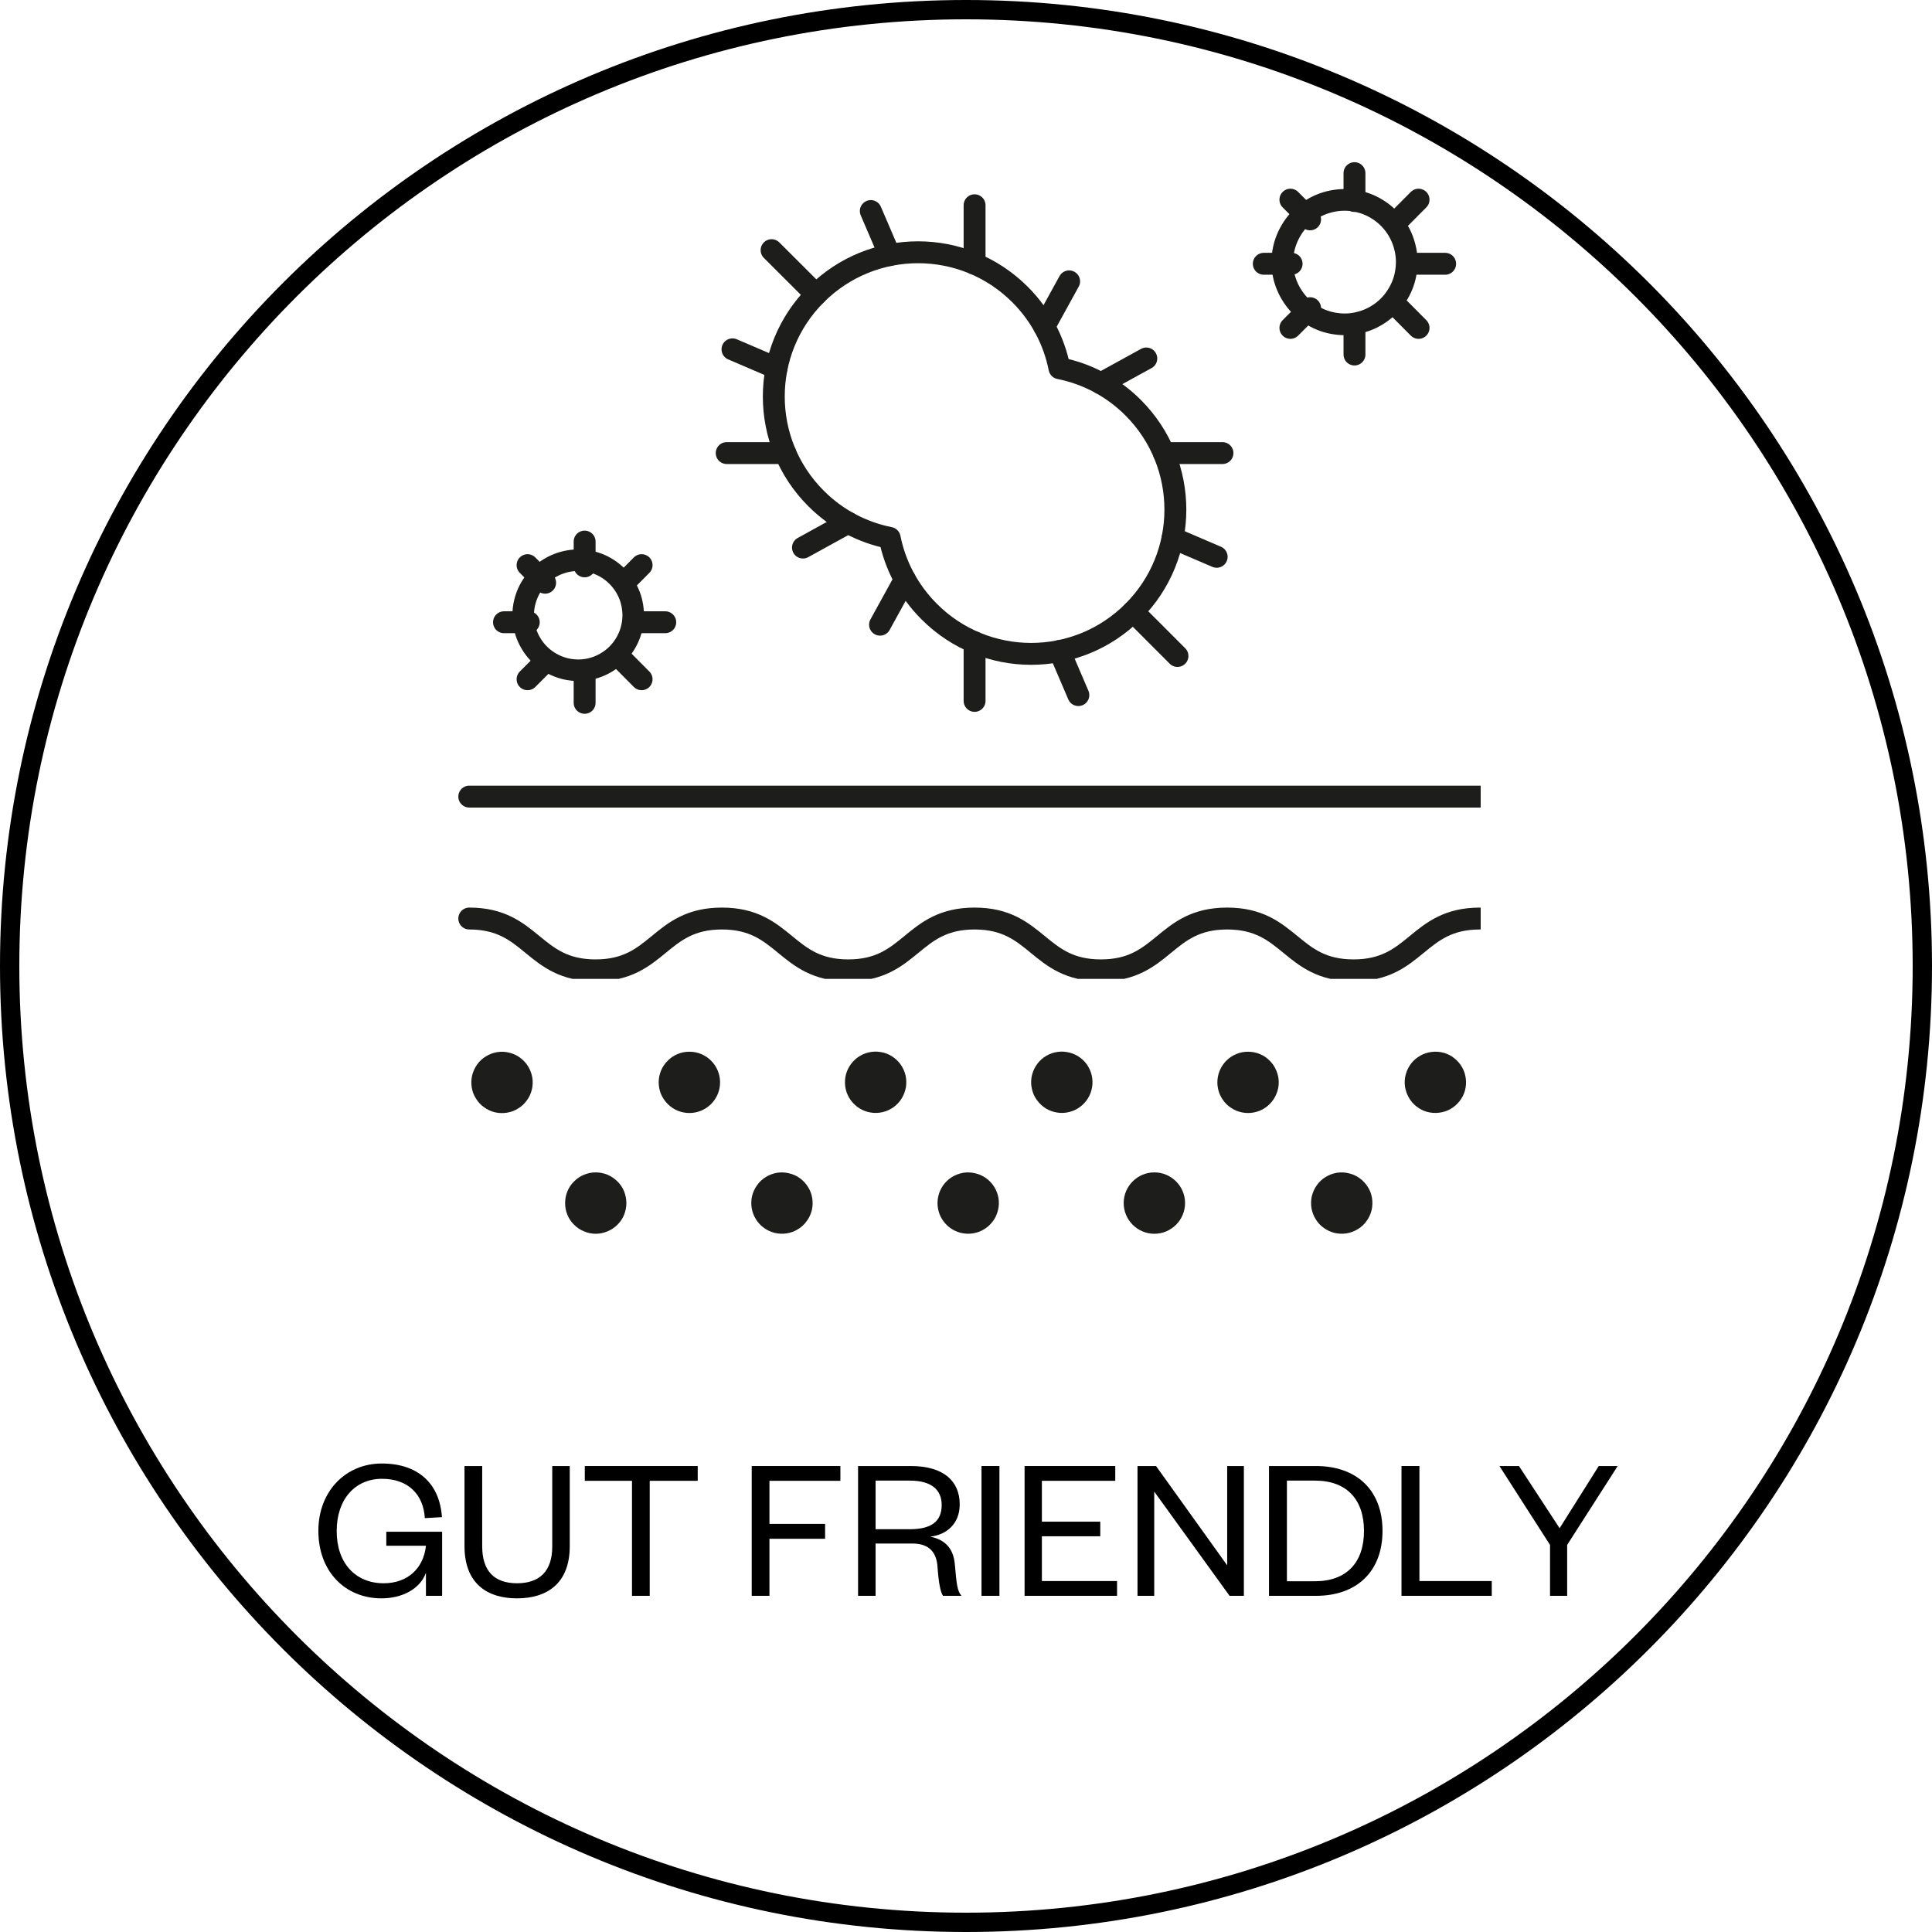 <svg version="1.0" preserveAspectRatio="xMidYMid meet" height="100" viewBox="0 0 75 75" zoomAndPan="magnify" width="100" xmlns:xlink="http://www.w3.org/1999/xlink" xmlns="http://www.w3.org/2000/svg"><defs><g></g><clipPath id="02b90b306a"><path clip-rule="nonzero" d="M 37.5 0 C 16.789 0 0 16.789 0 37.5 C 0 58.211 16.789 75 37.5 75 C 58.211 75 75 58.211 75 37.5 C 75 16.789 58.211 0 37.5 0 Z M 37.5 0"></path></clipPath><clipPath id="081906ca71"><path clip-rule="nonzero" d="M 17.738 34 L 57.48 34 L 57.48 38 L 17.738 38 Z M 17.738 34"></path></clipPath><clipPath id="27cfd9eb40"><path clip-rule="nonzero" d="M 17.738 30 L 57.48 30 L 57.48 32 L 17.738 32 Z M 17.738 30"></path></clipPath><clipPath id="73f34a9c8d"><path clip-rule="nonzero" d="M 51 6.258 L 53 6.258 L 53 9 L 51 9 Z M 51 6.258"></path></clipPath></defs><rect fill-opacity="1" height="90" y="-7.5" fill="#ffffff" width="90" x="-7.5"></rect><g clip-path="url(#02b90b306a)"><path stroke-miterlimit="4" stroke-opacity="1" stroke-width="2" stroke="#000000" d="M 50 0 C 22.385 0 -0 22.385 -0 50 C -0 77.615 22.385 100 50 100 C 77.615 100 100 77.615 100 50 C 100 22.385 77.615 0 50 0 Z M 50 0" stroke-linejoin="miter" fill="none" transform="matrix(0.75, 0, 0, 0.75, 0, -0)" stroke-linecap="butt"></path></g><g clip-path="url(#081906ca71)"><path stroke-miterlimit="10" stroke-opacity="1" stroke-width="17" stroke="#1d1d1b" d="M 107.679 664.448 C 156.719 664.448 156.719 704.681 205.759 704.681 C 254.8 704.681 254.8 664.448 303.84 664.448 C 352.88 664.448 352.88 704.681 401.921 704.681 C 450.961 704.681 450.961 664.448 500.001 664.448 C 549.042 664.448 549.042 704.681 598.082 704.681 C 647.122 704.681 647.122 664.448 696.084 664.448 C 745.203 664.448 745.203 704.681 794.243 704.681 C 843.284 704.681 843.284 664.448 892.324 664.448" stroke-linejoin="round" fill="none" transform="matrix(0.05, 0, 0, 0.05, 12.833, 2.435)" stroke-linecap="round"></path></g><g clip-path="url(#27cfd9eb40)"><path stroke-miterlimit="10" stroke-opacity="1" stroke-width="17" stroke="#1d1d1b" d="M 107.679 569.783 L 892.324 569.783" stroke-linejoin="round" fill="none" transform="matrix(0.05, 0, 0, 0.05, 12.833, 2.435)" stroke-linecap="round"></path></g><path fill-rule="nonzero" fill-opacity="1" d="M 23.582 45.602 C 23.727 45.664 23.855 45.75 23.969 45.863 C 24.082 45.973 24.168 46.102 24.227 46.246 C 24.285 46.395 24.316 46.547 24.316 46.703 C 24.316 46.859 24.285 47.012 24.227 47.16 C 24.168 47.305 24.082 47.434 23.969 47.543 C 23.855 47.656 23.727 47.742 23.582 47.801 C 23.438 47.863 23.285 47.895 23.125 47.895 C 22.969 47.895 22.816 47.863 22.672 47.801 C 22.523 47.742 22.395 47.656 22.285 47.543 C 22.172 47.434 22.086 47.305 22.027 47.16 C 21.965 47.012 21.938 46.859 21.938 46.703 C 21.938 46.547 21.965 46.395 22.027 46.246 C 22.086 46.102 22.172 45.973 22.285 45.863 C 22.395 45.75 22.523 45.664 22.672 45.602 C 22.816 45.543 22.969 45.512 23.125 45.512 C 23.285 45.512 23.438 45.543 23.582 45.602 Z M 23.582 45.602" fill="#1d1d1b"></path><path fill-rule="nonzero" fill-opacity="1" d="M 31.531 46.512 C 31.555 46.668 31.551 46.824 31.516 46.977 C 31.477 47.129 31.414 47.273 31.32 47.398 C 31.23 47.527 31.117 47.633 30.98 47.715 C 30.848 47.801 30.703 47.852 30.547 47.879 C 30.391 47.902 30.234 47.898 30.082 47.863 C 29.93 47.824 29.789 47.762 29.66 47.668 C 29.531 47.578 29.426 47.465 29.344 47.328 C 29.258 47.195 29.207 47.051 29.18 46.895 C 29.156 46.738 29.16 46.582 29.195 46.43 C 29.234 46.277 29.297 46.137 29.391 46.008 C 29.48 45.879 29.594 45.773 29.73 45.691 C 29.863 45.609 30.008 45.555 30.164 45.527 C 30.32 45.504 30.477 45.508 30.629 45.547 C 30.781 45.582 30.926 45.645 31.051 45.738 C 31.18 45.832 31.285 45.945 31.367 46.078 C 31.453 46.211 31.504 46.355 31.531 46.512 Z M 31.531 46.512" fill="#1d1d1b"></path><path fill-rule="nonzero" fill-opacity="1" d="M 38.762 46.512 C 38.785 46.668 38.781 46.824 38.742 46.977 C 38.707 47.129 38.645 47.27 38.551 47.398 C 38.457 47.527 38.344 47.633 38.211 47.715 C 38.074 47.801 37.93 47.852 37.773 47.879 C 37.621 47.902 37.465 47.898 37.312 47.863 C 37.156 47.824 37.016 47.762 36.887 47.668 C 36.762 47.578 36.656 47.465 36.57 47.328 C 36.488 47.195 36.434 47.051 36.41 46.895 C 36.383 46.738 36.391 46.582 36.426 46.43 C 36.461 46.277 36.527 46.137 36.617 46.008 C 36.711 45.879 36.824 45.773 36.957 45.691 C 37.094 45.609 37.238 45.555 37.395 45.527 C 37.551 45.504 37.703 45.508 37.859 45.547 C 38.012 45.582 38.152 45.645 38.281 45.738 C 38.41 45.832 38.516 45.945 38.598 46.078 C 38.68 46.211 38.734 46.355 38.762 46.512 Z M 38.762 46.512" fill="#1d1d1b"></path><path fill-rule="nonzero" fill-opacity="1" d="M 44.812 45.512 C 44.156 45.512 43.621 46.047 43.621 46.703 C 43.621 47.359 44.156 47.895 44.812 47.895 C 45.469 47.895 46.004 47.359 46.004 46.703 C 46.004 46.047 45.469 45.512 44.812 45.512 Z M 44.812 45.512" fill="#1d1d1b"></path><path fill-rule="nonzero" fill-opacity="1" d="M 53.262 46.512 C 53.285 46.668 53.281 46.824 53.246 46.977 C 53.207 47.129 53.145 47.27 53.051 47.398 C 52.961 47.527 52.848 47.633 52.711 47.715 C 52.578 47.797 52.434 47.852 52.277 47.879 C 52.121 47.902 51.965 47.898 51.812 47.863 C 51.66 47.824 51.52 47.762 51.391 47.668 C 51.262 47.578 51.156 47.465 51.074 47.328 C 50.992 47.195 50.938 47.051 50.91 46.895 C 50.887 46.738 50.891 46.582 50.926 46.43 C 50.965 46.277 51.027 46.137 51.121 46.008 C 51.211 45.879 51.324 45.773 51.461 45.691 C 51.594 45.609 51.738 45.555 51.895 45.527 C 52.051 45.504 52.207 45.508 52.359 45.547 C 52.512 45.582 52.656 45.645 52.781 45.738 C 52.91 45.832 53.016 45.945 53.098 46.078 C 53.184 46.211 53.238 46.355 53.262 46.512 Z M 53.262 46.512" fill="#1d1d1b"></path><path fill-rule="nonzero" fill-opacity="1" d="M 19.762 40.863 C 19.914 40.898 20.055 40.961 20.184 41.055 C 20.312 41.148 20.418 41.262 20.5 41.395 C 20.582 41.527 20.637 41.676 20.664 41.828 C 20.688 41.984 20.684 42.141 20.648 42.293 C 20.609 42.449 20.547 42.59 20.453 42.715 C 20.363 42.844 20.25 42.949 20.113 43.031 C 19.98 43.117 19.836 43.168 19.68 43.195 C 19.523 43.219 19.367 43.215 19.215 43.18 C 19.062 43.141 18.918 43.078 18.793 42.984 C 18.664 42.895 18.559 42.781 18.477 42.645 C 18.391 42.512 18.336 42.367 18.312 42.211 C 18.289 42.055 18.293 41.902 18.328 41.746 C 18.367 41.594 18.43 41.453 18.523 41.324 C 18.613 41.195 18.727 41.09 18.863 41.008 C 18.996 40.926 19.141 40.871 19.297 40.844 C 19.453 40.82 19.609 40.824 19.762 40.863 Z M 19.762 40.863" fill="#1d1d1b"></path><path fill-rule="nonzero" fill-opacity="1" d="M 27.953 42.016 C 27.953 42.176 27.922 42.328 27.863 42.473 C 27.801 42.617 27.715 42.746 27.605 42.859 C 27.492 42.969 27.363 43.055 27.219 43.117 C 27.07 43.176 26.922 43.207 26.762 43.207 C 26.605 43.207 26.453 43.176 26.305 43.117 C 26.16 43.055 26.031 42.969 25.922 42.859 C 25.809 42.746 25.723 42.617 25.66 42.473 C 25.602 42.328 25.57 42.176 25.57 42.016 C 25.57 41.859 25.602 41.707 25.66 41.562 C 25.723 41.414 25.809 41.285 25.922 41.176 C 26.031 41.062 26.16 40.977 26.305 40.918 C 26.453 40.855 26.605 40.828 26.762 40.828 C 26.922 40.828 27.07 40.855 27.219 40.918 C 27.363 40.977 27.492 41.062 27.605 41.176 C 27.715 41.285 27.801 41.414 27.863 41.562 C 27.922 41.707 27.953 41.859 27.953 42.016 Z M 27.953 42.016" fill="#1d1d1b"></path><path fill-rule="nonzero" fill-opacity="1" d="M 34.617 41 C 34.754 41.086 34.867 41.191 34.957 41.316 C 35.051 41.445 35.113 41.586 35.152 41.738 C 35.188 41.895 35.191 42.047 35.168 42.203 C 35.141 42.359 35.086 42.504 35.004 42.641 C 34.922 42.773 34.816 42.887 34.688 42.98 C 34.559 43.07 34.418 43.137 34.266 43.172 C 34.113 43.207 33.957 43.215 33.801 43.188 C 33.645 43.164 33.5 43.109 33.367 43.027 C 33.23 42.941 33.117 42.836 33.027 42.711 C 32.934 42.582 32.867 42.441 32.832 42.285 C 32.797 42.133 32.793 41.98 32.816 41.824 C 32.84 41.668 32.895 41.523 32.98 41.387 C 33.062 41.254 33.168 41.141 33.297 41.047 C 33.422 40.957 33.562 40.891 33.719 40.855 C 33.871 40.82 34.027 40.812 34.184 40.84 C 34.34 40.863 34.484 40.918 34.617 41 Z M 34.617 41" fill="#1d1d1b"></path><path fill-rule="nonzero" fill-opacity="1" d="M 41.848 41 C 41.98 41.082 42.094 41.188 42.188 41.316 C 42.277 41.445 42.344 41.586 42.379 41.738 C 42.414 41.895 42.422 42.047 42.395 42.203 C 42.371 42.359 42.316 42.504 42.234 42.637 C 42.148 42.773 42.043 42.887 41.918 42.977 C 41.789 43.07 41.648 43.137 41.492 43.172 C 41.34 43.207 41.184 43.215 41.031 43.188 C 40.875 43.164 40.73 43.109 40.594 43.027 C 40.461 42.941 40.348 42.836 40.254 42.707 C 40.16 42.582 40.098 42.441 40.062 42.285 C 40.023 42.133 40.02 41.977 40.043 41.824 C 40.07 41.668 40.125 41.523 40.207 41.387 C 40.289 41.254 40.395 41.141 40.523 41.047 C 40.652 40.957 40.793 40.891 40.945 40.855 C 41.102 40.82 41.254 40.812 41.41 40.84 C 41.566 40.863 41.711 40.918 41.848 41 Z M 41.848 41" fill="#1d1d1b"></path><path fill-rule="nonzero" fill-opacity="1" d="M 49.641 42.016 C 49.641 42.176 49.609 42.328 49.547 42.473 C 49.488 42.617 49.402 42.746 49.289 42.859 C 49.18 42.969 49.051 43.055 48.906 43.117 C 48.758 43.176 48.605 43.207 48.449 43.207 C 48.289 43.207 48.141 43.176 47.992 43.117 C 47.848 43.055 47.719 42.969 47.605 42.859 C 47.496 42.746 47.41 42.617 47.348 42.473 C 47.289 42.328 47.258 42.176 47.258 42.016 C 47.258 41.859 47.289 41.707 47.348 41.562 C 47.41 41.414 47.496 41.285 47.605 41.176 C 47.719 41.062 47.848 40.977 47.992 40.918 C 48.141 40.855 48.289 40.828 48.449 40.828 C 48.605 40.828 48.758 40.855 48.906 40.918 C 49.051 40.977 49.18 41.062 49.289 41.176 C 49.402 41.285 49.488 41.414 49.547 41.562 C 49.609 41.707 49.641 41.859 49.641 42.016 Z M 49.641 42.016" fill="#1d1d1b"></path><path fill-rule="nonzero" fill-opacity="1" d="M 56.902 41.871 C 56.922 42.027 56.91 42.18 56.871 42.332 C 56.828 42.484 56.758 42.625 56.66 42.746 C 56.562 42.871 56.445 42.973 56.309 43.051 C 56.172 43.129 56.023 43.176 55.867 43.195 C 55.711 43.215 55.555 43.203 55.402 43.164 C 55.25 43.121 55.113 43.051 54.988 42.953 C 54.863 42.855 54.762 42.738 54.688 42.602 C 54.609 42.465 54.559 42.316 54.539 42.16 C 54.52 42.004 54.531 41.852 54.574 41.699 C 54.617 41.547 54.688 41.406 54.781 41.285 C 54.879 41.16 54.996 41.059 55.137 40.98 C 55.273 40.902 55.418 40.855 55.578 40.836 C 55.734 40.816 55.887 40.828 56.039 40.867 C 56.191 40.91 56.332 40.98 56.453 41.078 C 56.578 41.176 56.68 41.293 56.758 41.43 C 56.836 41.566 56.883 41.715 56.902 41.871 Z M 56.902 41.871" fill="#1d1d1b"></path><path stroke-miterlimit="10" stroke-opacity="1" stroke-width="17" stroke="#1d1d1b" d="M 565.914 237.192 C 586.886 241.374 606.834 251.55 623.075 267.801 C 666.833 311.505 666.833 382.425 623.075 426.128 C 579.317 469.911 508.438 469.911 464.759 426.128 C 448.517 409.878 438.267 389.919 434.089 368.935 C 413.116 364.754 393.169 354.577 376.927 338.326 C 333.17 294.623 333.17 223.703 376.927 179.999 C 420.685 136.216 491.565 136.216 535.323 179.999 C 551.565 196.25 561.735 216.208 565.914 237.192 Z M 565.914 237.192" stroke-linejoin="round" fill="none" transform="matrix(0.05, 0, 0, 0.05, 12.833, 2.435)" stroke-linecap="round"></path><path stroke-miterlimit="10" stroke-opacity="1" stroke-width="17" stroke="#1d1d1b" d="M 445.915 401.2 L 426.599 436.305" stroke-linejoin="round" fill="none" transform="matrix(0.05, 0, 0, 0.05, 12.833, 2.435)" stroke-linecap="round"></path><path stroke-miterlimit="10" stroke-opacity="1" stroke-width="17" stroke="#1d1d1b" d="M 401.842 357.102 L 366.757 376.429" stroke-linejoin="round" fill="none" transform="matrix(0.05, 0, 0, 0.05, 12.833, 2.435)" stroke-linecap="round"></path><path stroke-miterlimit="10" stroke-opacity="1" stroke-width="17" stroke="#1d1d1b" d="M 633.325 229.619 L 598.161 248.947" stroke-linejoin="round" fill="none" transform="matrix(0.05, 0, 0, 0.05, 12.833, 2.435)" stroke-linecap="round"></path><path stroke-miterlimit="10" stroke-opacity="1" stroke-width="17" stroke="#1d1d1b" d="M 573.404 169.744 L 554.088 204.849" stroke-linejoin="round" fill="none" transform="matrix(0.05, 0, 0, 0.05, 12.833, 2.435)" stroke-linecap="round"></path><path stroke-miterlimit="10" stroke-opacity="1" stroke-width="17" stroke="#1d1d1b" d="M 687.963 383.608 L 653.745 368.935" stroke-linejoin="round" fill="none" transform="matrix(0.05, 0, 0, 0.05, 12.833, 2.435)" stroke-linecap="round"></path><path stroke-miterlimit="10" stroke-opacity="1" stroke-width="17" stroke="#1d1d1b" d="M 346.258 237.192 L 312.04 222.519" stroke-linejoin="round" fill="none" transform="matrix(0.05, 0, 0, 0.05, 12.833, 2.435)" stroke-linecap="round"></path><path stroke-miterlimit="10" stroke-opacity="1" stroke-width="17" stroke="#1d1d1b" d="M 565.914 456.737 L 580.579 490.974" stroke-linejoin="round" fill="none" transform="matrix(0.05, 0, 0, 0.05, 12.833, 2.435)" stroke-linecap="round"></path><path stroke-miterlimit="10" stroke-opacity="1" stroke-width="17" stroke="#1d1d1b" d="M 419.424 115.153 L 434.089 149.312" stroke-linejoin="round" fill="none" transform="matrix(0.05, 0, 0, 0.05, 12.833, 2.435)" stroke-linecap="round"></path><path stroke-miterlimit="10" stroke-opacity="1" stroke-width="17" stroke="#1d1d1b" d="M 353.038 303.064 L 307.546 303.064" stroke-linejoin="round" fill="none" transform="matrix(0.05, 0, 0, 0.05, 12.833, 2.435)" stroke-linecap="round"></path><path stroke-miterlimit="10" stroke-opacity="1" stroke-width="17" stroke="#1d1d1b" d="M 692.457 303.064 L 646.965 303.064" stroke-linejoin="round" fill="none" transform="matrix(0.05, 0, 0, 0.05, 12.833, 2.435)" stroke-linecap="round"></path><path stroke-miterlimit="10" stroke-opacity="1" stroke-width="17" stroke="#1d1d1b" d="M 376.927 179.999 L 342.394 145.525" stroke-linejoin="round" fill="none" transform="matrix(0.05, 0, 0, 0.05, 12.833, 2.435)" stroke-linecap="round"></path><path stroke-miterlimit="10" stroke-opacity="1" stroke-width="17" stroke="#1d1d1b" d="M 657.53 460.602 L 623.075 426.128" stroke-linejoin="round" fill="none" transform="matrix(0.05, 0, 0, 0.05, 12.833, 2.435)" stroke-linecap="round"></path><path stroke-miterlimit="10" stroke-opacity="1" stroke-width="17" stroke="#1d1d1b" d="M 500.001 110.657 L 500.001 156.096" stroke-linejoin="round" fill="none" transform="matrix(0.05, 0, 0, 0.05, 12.833, 2.435)" stroke-linecap="round"></path><path stroke-miterlimit="10" stroke-opacity="1" stroke-width="17" stroke="#1d1d1b" d="M 500.001 450.031 L 500.001 495.471" stroke-linejoin="round" fill="none" transform="matrix(0.05, 0, 0, 0.05, 12.833, 2.435)" stroke-linecap="round"></path><path stroke-miterlimit="10" stroke-opacity="1" stroke-width="17" stroke="#1d1d1b" d="M 240.59 434.409 C 240.632 440.147 239.491 445.676 237.32 450.958 C 235.072 456.258 231.954 460.952 227.889 465.057 C 223.806 469.085 219.123 472.281 213.789 474.415 C 208.472 476.626 202.981 477.744 197.222 477.71 C 191.481 477.753 185.95 476.614 180.666 474.445 C 175.286 472.218 170.591 469.103 166.562 465.022 C 162.456 460.96 159.336 456.263 157.125 450.95 C 154.915 445.636 153.875 440.131 153.833 434.393 C 153.868 428.636 154.933 423.126 157.163 417.749 C 159.334 412.466 162.528 407.755 166.535 403.745 C 170.6 399.64 175.3 396.52 180.617 394.31 C 185.934 392.099 191.501 390.963 197.26 390.997 C 203.019 391.031 208.532 392.093 213.835 394.338 C 219.119 396.507 223.815 399.622 227.921 403.684 C 231.95 407.765 235.07 412.461 237.28 417.775 C 239.491 423.089 240.626 428.653 240.59 434.409 Z M 240.59 434.409" stroke-linejoin="round" fill="none" transform="matrix(0.011, -0.048, 0.048, 0.011, -0.573, 28.571)" stroke-linecap="round"></path><path stroke-miterlimit="10" stroke-opacity="1" stroke-width="17" stroke="#1d1d1b" d="M 197.244 496.97 L 197.244 477.721" stroke-linejoin="round" fill="none" transform="matrix(0.05, 0, 0, 0.05, 12.833, 2.435)" stroke-linecap="round"></path><path stroke-miterlimit="10" stroke-opacity="1" stroke-width="17" stroke="#1d1d1b" d="M 197.244 391.023 L 197.244 371.775" stroke-linejoin="round" fill="none" transform="matrix(0.05, 0, 0, 0.05, 12.833, 2.435)" stroke-linecap="round"></path><path stroke-miterlimit="10" stroke-opacity="1" stroke-width="17" stroke="#1d1d1b" d="M 241.475 478.668 L 227.914 465.02" stroke-linejoin="round" fill="none" transform="matrix(0.05, 0, 0, 0.05, 12.833, 2.435)" stroke-linecap="round"></path><path stroke-miterlimit="10" stroke-opacity="1" stroke-width="17" stroke="#1d1d1b" d="M 166.574 403.724 L 152.935 390.077" stroke-linejoin="round" fill="none" transform="matrix(0.05, 0, 0, 0.05, 12.833, 2.435)" stroke-linecap="round"></path><path stroke-miterlimit="10" stroke-opacity="1" stroke-width="17" stroke="#1d1d1b" d="M 259.846 434.412 L 240.608 434.412" stroke-linejoin="round" fill="none" transform="matrix(0.05, 0, 0, 0.05, 12.833, 2.435)" stroke-linecap="round"></path><path stroke-miterlimit="10" stroke-opacity="1" stroke-width="17" stroke="#1d1d1b" d="M 153.881 434.412 L 134.643 434.412" stroke-linejoin="round" fill="none" transform="matrix(0.05, 0, 0, 0.05, 12.833, 2.435)" stroke-linecap="round"></path><path stroke-miterlimit="10" stroke-opacity="1" stroke-width="17" stroke="#1d1d1b" d="M 241.475 390.077 L 227.914 403.724" stroke-linejoin="round" fill="none" transform="matrix(0.05, 0, 0, 0.05, 12.833, 2.435)" stroke-linecap="round"></path><path stroke-miterlimit="10" stroke-opacity="1" stroke-width="17" stroke="#1d1d1b" d="M 166.574 465.02 L 152.935 478.668" stroke-linejoin="round" fill="none" transform="matrix(0.05, 0, 0, 0.05, 12.833, 2.435)" stroke-linecap="round"></path><path stroke-miterlimit="10" stroke-opacity="1" stroke-width="17" stroke="#1d1d1b" d="M 843.753 156.143 C 843.721 162.599 842.539 168.821 840.042 174.754 C 837.555 180.765 834.008 186.051 829.48 190.602 C 824.873 195.164 819.641 198.701 813.618 201.156 C 807.683 203.678 801.402 204.896 794.943 204.864 C 788.494 204.911 782.258 203.654 776.322 201.158 C 770.308 198.674 765.031 195.208 760.467 190.604 C 755.903 186.001 752.366 180.773 749.91 174.753 C 747.388 168.822 746.17 162.544 746.202 156.088 C 746.157 149.644 747.416 143.41 749.903 137.399 C 752.4 131.467 755.869 126.191 760.476 121.629 C 765.082 117.067 770.314 113.531 776.249 111.009 C 782.272 108.553 788.475 107.347 794.923 107.3 C 801.461 107.32 807.619 108.589 813.633 111.073 C 819.636 113.48 824.846 117.035 829.488 121.627 C 834.041 126.152 837.59 131.459 840.034 137.401 C 842.49 143.421 843.774 149.609 843.753 156.143 Z M 843.753 156.143" stroke-linejoin="round" fill="none" transform="matrix(0.007, -0.049, 0.049, 0.007, 38.981, 48.036)" stroke-linecap="round"></path><path stroke-miterlimit="10" stroke-opacity="1" stroke-width="17" stroke="#1d1d1b" d="M 794.953 226.543 L 794.953 204.927" stroke-linejoin="round" fill="none" transform="matrix(0.05, 0, 0, 0.05, 12.833, 2.435)" stroke-linecap="round"></path><g clip-path="url(#73f34a9c8d)"><path stroke-miterlimit="10" stroke-opacity="1" stroke-width="17" stroke="#1d1d1b" d="M 794.953 107.343 L 794.953 85.728" stroke-linejoin="round" fill="none" transform="matrix(0.05, 0, 0, 0.05, 12.833, 2.435)" stroke-linecap="round"></path></g><path stroke-miterlimit="10" stroke-opacity="1" stroke-width="17" stroke="#1d1d1b" d="M 844.703 205.874 L 829.486 190.57" stroke-linejoin="round" fill="none" transform="matrix(0.05, 0, 0, 0.05, 12.833, 2.435)" stroke-linecap="round"></path><path stroke-miterlimit="10" stroke-opacity="1" stroke-width="17" stroke="#1d1d1b" d="M 760.499 121.622 L 745.203 106.318" stroke-linejoin="round" fill="none" transform="matrix(0.05, 0, 0, 0.05, 12.833, 2.435)" stroke-linecap="round"></path><path stroke-miterlimit="10" stroke-opacity="1" stroke-width="17" stroke="#1d1d1b" d="M 865.36 156.096 L 843.757 156.096" stroke-linejoin="round" fill="none" transform="matrix(0.05, 0, 0, 0.05, 12.833, 2.435)" stroke-linecap="round"></path><path stroke-miterlimit="10" stroke-opacity="1" stroke-width="17" stroke="#1d1d1b" d="M 746.149 156.096 L 724.546 156.096" stroke-linejoin="round" fill="none" transform="matrix(0.05, 0, 0, 0.05, 12.833, 2.435)" stroke-linecap="round"></path><path stroke-miterlimit="10" stroke-opacity="1" stroke-width="17" stroke="#1d1d1b" d="M 844.703 106.318 L 829.486 121.622" stroke-linejoin="round" fill="none" transform="matrix(0.05, 0, 0, 0.05, 12.833, 2.435)" stroke-linecap="round"></path><path stroke-miterlimit="10" stroke-opacity="1" stroke-width="17" stroke="#1d1d1b" d="M 760.499 190.57 L 745.203 205.874" stroke-linejoin="round" fill="none" transform="matrix(0.05, 0, 0, 0.05, 12.833, 2.435)" stroke-linecap="round"></path><g fill-opacity="1" fill="#000000"><g transform="translate(12.101, 61.95)"><g><path d="M 2.711 0.098 C 3.496 0.098 4.207 -0.258 4.434 -0.895 L 4.434 0 L 5.062 0 L 5.062 -2.488 L 2.895 -2.488 L 2.895 -1.945 L 4.434 -1.945 C 4.344 -1.078 3.734 -0.488 2.793 -0.488 C 1.703 -0.488 0.969 -1.266 0.969 -2.512 C 0.969 -3.762 1.695 -4.543 2.727 -4.543 C 3.742 -4.543 4.336 -3.938 4.391 -3.016 L 5.055 -3.055 C 4.969 -4.344 4.145 -5.137 2.719 -5.137 C 1.328 -5.137 0.258 -4.07 0.258 -2.52 C 0.258 -0.953 1.289 0.098 2.711 0.098 Z M 2.711 0.098"></path></g></g></g><g fill-opacity="1" fill="#000000"><g transform="translate(17.606, 61.95)"><g><path d="M 2.465 0.098 C 3.602 0.098 4.512 -0.457 4.512 -1.93 L 4.512 -5.039 L 3.832 -5.039 L 3.832 -1.91 C 3.832 -0.961 3.344 -0.488 2.465 -0.488 C 1.586 -0.488 1.113 -0.961 1.113 -1.922 L 1.113 -5.039 L 0.426 -5.039 L 0.426 -1.93 C 0.426 -0.457 1.328 0.098 2.465 0.098 Z M 2.465 0.098"></path></g></g></g><g fill-opacity="1" fill="#000000"><g transform="translate(22.534, 61.95)"><g><path d="M 2.688 0 L 2.688 -4.465 L 4.551 -4.465 L 4.551 -5.039 L 0.168 -5.039 L 0.168 -4.465 L 2 -4.465 L 2 0 Z M 2.688 0"></path></g></g></g><g fill-opacity="1" fill="#000000"><g transform="translate(27.254, 61.95)"><g></g></g></g><g fill-opacity="1" fill="#000000"><g transform="translate(28.694, 61.95)"><g><path d="M 1.176 0 L 1.176 -2.215 L 3.336 -2.215 L 3.336 -2.793 L 1.176 -2.793 L 1.176 -4.465 L 3.93 -4.465 L 3.93 -5.039 L 0.488 -5.039 L 0.488 0 Z M 1.176 0"></path></g></g></g><g fill-opacity="1" fill="#000000"><g transform="translate(32.822, 61.95)"><g><path d="M 4.504 0 C 4.336 -0.184 4.312 -0.473 4.246 -1.207 C 4.199 -1.801 3.902 -2.176 3.289 -2.297 C 3.902 -2.367 4.434 -2.777 4.434 -3.551 C 4.434 -4.449 3.816 -5.039 2.535 -5.039 L 0.488 -5.039 L 0.488 0 L 1.168 0 L 1.168 -2.031 L 2.594 -2.031 C 3.281 -2.031 3.543 -1.656 3.574 -1.098 C 3.617 -0.504 3.688 -0.137 3.785 0 Z M 1.168 -2.586 L 1.168 -4.473 L 2.496 -4.473 C 3.352 -4.473 3.734 -4.105 3.734 -3.527 C 3.734 -2.902 3.352 -2.586 2.496 -2.586 Z M 1.168 -2.586"></path></g></g></g><g fill-opacity="1" fill="#000000"><g transform="translate(37.614, 61.95)"><g><path d="M 0.488 -5.039 L 0.488 0 L 1.184 0 L 1.184 -5.039 Z M 0.488 -5.039"></path></g></g></g><g fill-opacity="1" fill="#000000"><g transform="translate(39.286, 61.95)"><g><path d="M 4.078 -0.574 L 1.16 -0.574 L 1.16 -2.312 L 3.426 -2.312 L 3.426 -2.879 L 1.16 -2.879 L 1.16 -4.465 L 4.008 -4.465 L 4.008 -5.039 L 0.488 -5.039 L 0.488 0 L 4.078 0 Z M 4.078 -0.574"></path></g></g></g><g fill-opacity="1" fill="#000000"><g transform="translate(43.67, 61.95)"><g><path d="M 1.207 -5.039 L 0.488 -5.039 L 0.488 0 L 1.137 0 L 1.137 -4.047 L 4.062 0 L 4.617 0 L 4.617 -5.039 L 3.969 -5.039 L 3.969 -1.184 Z M 1.207 -5.039"></path></g></g></g><g fill-opacity="1" fill="#000000"><g transform="translate(48.774, 61.95)"><g><path d="M 1.184 -0.566 L 1.184 -4.473 L 2.273 -4.473 C 3.504 -4.473 4.176 -3.742 4.176 -2.52 C 4.176 -1.297 3.504 -0.566 2.273 -0.566 Z M 0.488 0 L 2.312 0 C 3.895 0 4.895 -0.945 4.895 -2.52 C 4.895 -4.098 3.895 -5.039 2.312 -5.039 L 0.488 -5.039 Z M 0.488 0"></path></g></g></g><g fill-opacity="1" fill="#000000"><g transform="translate(53.918, 61.95)"><g><path d="M 0.488 -5.039 L 0.488 0 L 3.992 0 L 3.992 -0.574 L 1.184 -0.574 L 1.184 -5.039 Z M 0.488 -5.039"></path></g></g></g><g fill-opacity="1" fill="#000000"><g transform="translate(58.11, 61.95)"><g><path d="M 2.434 -2.625 L 0.855 -5.039 L 0.098 -5.039 L 2.062 -1.977 L 2.062 0 L 2.727 0 L 2.727 -1.977 L 4.688 -5.039 L 3.953 -5.039 Z M 2.434 -2.625"></path></g></g></g></svg>